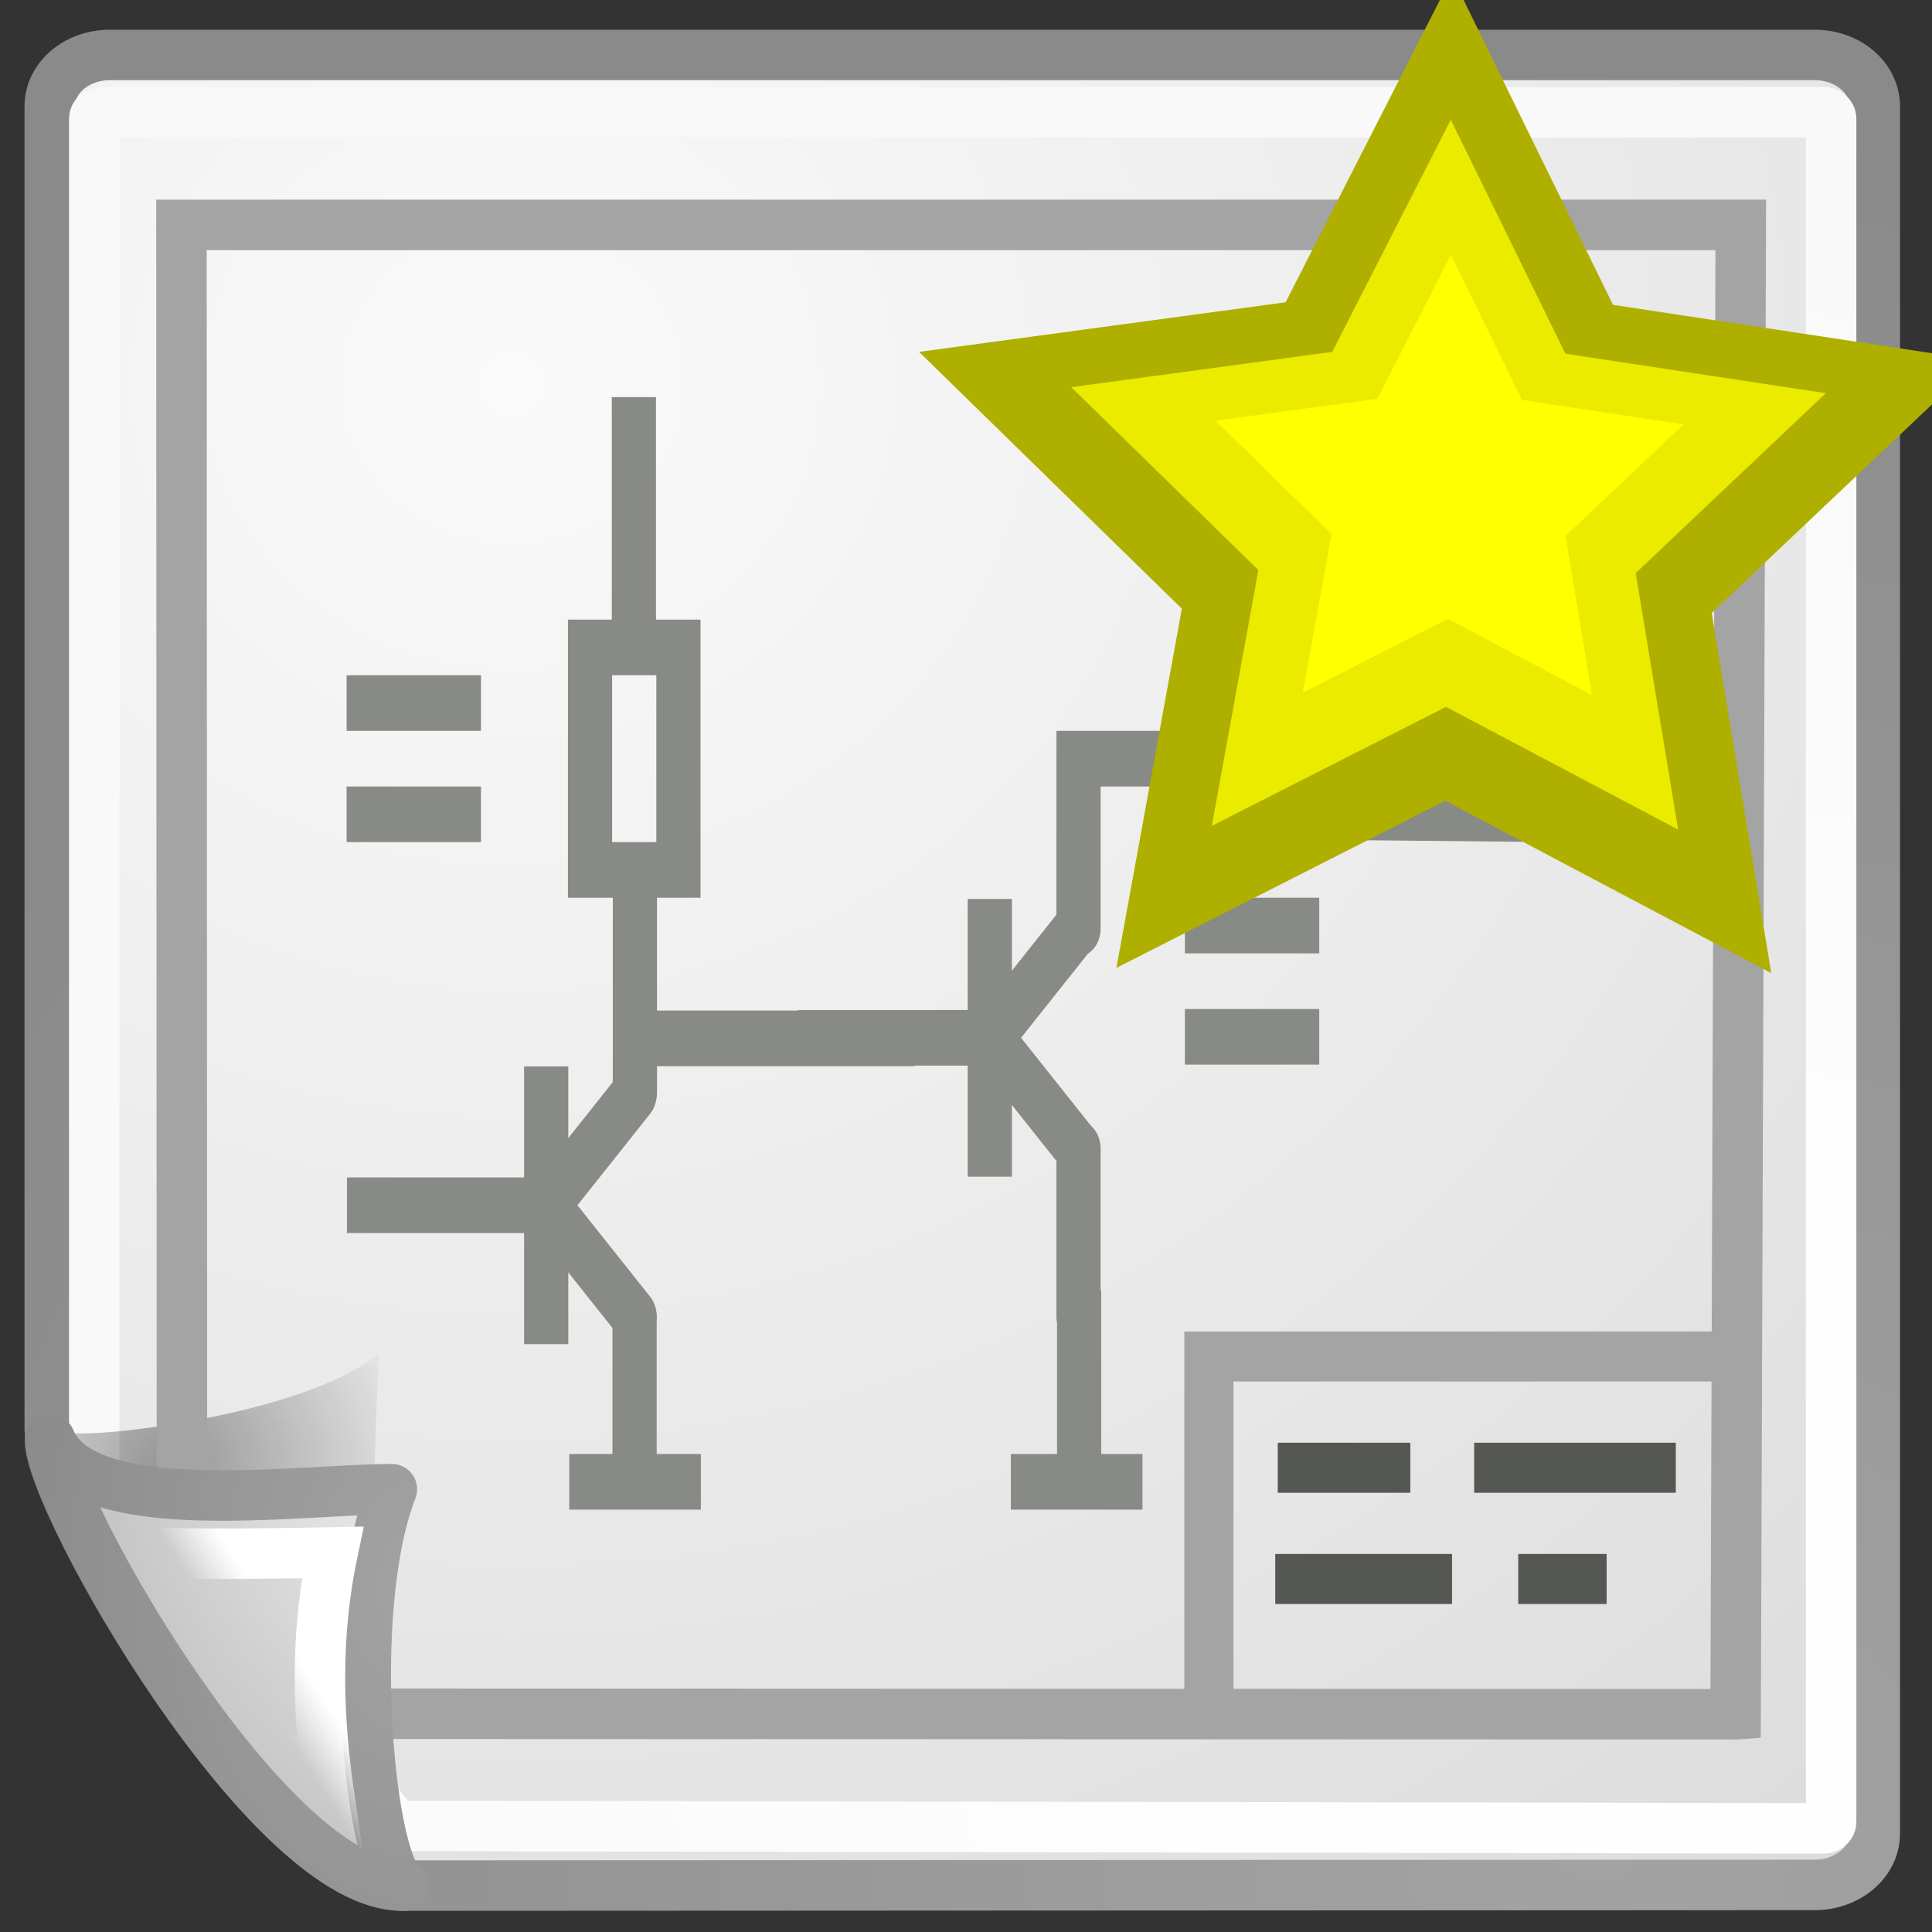 <?xml version="1.0" encoding="UTF-8" standalone="no"?>
<svg
   xmlns:dc="http://purl.org/dc/elements/1.1/"
   xmlns:cc="http://creativecommons.org/ns#"
   xmlns:rdf="http://www.w3.org/1999/02/22-rdf-syntax-ns#"
   xmlns:svg="http://www.w3.org/2000/svg"
   xmlns="http://www.w3.org/2000/svg"
   xmlns:xlink="http://www.w3.org/1999/xlink"
   xmlns:sodipodi="http://sodipodi.sourceforge.net/DTD/sodipodi-0.dtd"
   xmlns:inkscape="http://www.inkscape.org/namespaces/inkscape"
   height="48"
   width="48"
   version="1.0"
   id="svg2"
   inkscape:version="0.47 r22583"
   sodipodi:docname="new_sch.svg">
  <rect width="100%" height="100%" fill="#333333" stroke="none"/>
  <sodipodi:namedview
     pagecolor="#ffffff"
     bordercolor="#666666"
     borderopacity="1"
     objecttolerance="10"
     gridtolerance="10"
     guidetolerance="10"
     inkscape:pageopacity="0"
     inkscape:pageshadow="2"
     inkscape:window-width="1280"
     inkscape:window-height="949"
     id="namedview180"
     showgrid="false"
     inkscape:zoom="4.9166667"
     inkscape:cx="0.51304558"
     inkscape:cy="44.231815"
     inkscape:window-x="0"
     inkscape:window-y="25"
     inkscape:window-maximized="1"
     inkscape:current-layer="svg2" />
  <defs
     id="defs4">
    <linearGradient
       id="s">
      <stop
         stop-color="#fafafa"
         offset="0"
         id="stop38" />
      <stop
         stop-color="#bbb"
         offset="1"
         id="stop40" />
    </linearGradient>
    <linearGradient
       id="t">
      <stop
         stop-color="#a3a3a3"
         offset="0"
         id="stop43" />
      <stop
         stop-color="#8a8a8a"
         offset="1"
         id="stop45" />
    </linearGradient>
    <linearGradient
       id="u">
      <stop
         offset="0"
         id="stop48" />
      <stop
         stop-opacity="0"
         offset="1"
         id="stop50" />
    </linearGradient>
    <linearGradient
       id="ag"
       y2="38.07"
       gradientUnits="userSpaceOnUse"
       x2="34.17"
       gradientTransform="matrix(-0.027,-0.919,0.818,-0.03,87.769,37.99)"
       y1="36.921"
       x1="33.396">
      <stop
         stop-color="#fff"
         offset="0"
         id="stop53" />
      <stop
         stop-color="#fff"
         stop-opacity="0"
         offset="1"
         id="stop55" />
    </linearGradient>
    <radialGradient
       id="y"
       gradientUnits="userSpaceOnUse"
       cy="12.989"
       cx="37.03"
       gradientTransform="matrix(1.429,0,0,1.312,66.306,-7.788)"
       r="4.293">
      <stop
         offset="0"
         id="stop60" />
      <stop
         stop-opacity="0"
         offset="1"
         id="stop62" />
    </radialGradient>
    <radialGradient
       id="z"
       gradientUnits="userSpaceOnUse"
       cy="7.268"
       cx="8.144"
       gradientTransform="matrix(1.213,0,0,1.054,74.493,-3.258)"
       r="38.159">
      <stop
         stop-color="#fff"
         offset="0"
         id="stop65" />
      <stop
         stop-color="#f8f8f8"
         offset="1"
         id="stop67" />
    </radialGradient>
    <linearGradient
       id="ah"
       y2="39.999"
       gradientUnits="userSpaceOnUse"
       x2="25.058"
       y1="47.028"
       x1="25.058">
      <stop
         stop-opacity="0"
         offset="0"
         id="stop74" />
      <stop
         offset=".5"
         id="stop76" />
      <stop
         stop-opacity="0"
         offset="1"
         id="stop78" />
    </linearGradient>
    <radialGradient
       inkscape:collect="always"
       xlink:href="#u"
       id="radialGradient3103"
       gradientUnits="userSpaceOnUse"
       gradientTransform="matrix(2.004,0,0,1.4,27.988,-17.4)"
       cx="4.993"
       cy="43.5"
       r="2.5" />
    <radialGradient
       inkscape:collect="always"
       xlink:href="#u"
       id="radialGradient3105"
       gradientUnits="userSpaceOnUse"
       gradientTransform="matrix(2.004,0,0,1.4,-20.012,-104.4)"
       cx="4.993"
       cy="43.5"
       r="2.5" />
    <linearGradient
       inkscape:collect="always"
       xlink:href="#ah"
       id="linearGradient3107"
       gradientUnits="userSpaceOnUse"
       x1="25.058"
       y1="47.028"
       x2="25.058"
       y2="39.999" />
    <linearGradient
       inkscape:collect="always"
       xlink:href="#ag"
       id="linearGradient3124"
       gradientUnits="userSpaceOnUse"
       gradientTransform="matrix(0.028,0.987,-0.86,0.032,37.225,5.466)"
       x1="33.396"
       y1="36.921"
       x2="34.17"
       y2="38.07" />
    <radialGradient
       inkscape:collect="always"
       xlink:href="#s"
       id="radialGradient3127"
       gradientUnits="userSpaceOnUse"
       gradientTransform="matrix(-0.128,-0.011,0.01,-0.178,15.298,36.778)"
       cx="30.654"
       cy="14.937"
       r="86.708" />
    <radialGradient
       inkscape:collect="always"
       xlink:href="#t"
       id="radialGradient3129"
       gradientUnits="userSpaceOnUse"
       gradientTransform="matrix(-0.285,0,0,-0.388,19.563,40.325)"
       cx="31.863"
       cy="2.367"
       r="37.752" />
    <radialGradient
       inkscape:collect="always"
       xlink:href="#y"
       id="radialGradient3133"
       gradientUnits="userSpaceOnUse"
       gradientTransform="matrix(-1.501,0,0,-1.408,59.774,54.6)"
       cx="37.03"
       cy="12.989"
       r="4.293" />
    <radialGradient
       inkscape:collect="always"
       xlink:href="#z"
       id="radialGradient3136"
       gradientUnits="userSpaceOnUse"
       gradientTransform="matrix(-1.275,0,0,-1.131,51.173,49.737)"
       cx="8.144"
       cy="7.268"
       r="38.159" />
    <radialGradient
       inkscape:collect="always"
       xlink:href="#s"
       id="radialGradient3139"
       gradientUnits="userSpaceOnUse"
       gradientTransform="matrix(-1.249,0,0,-1.157,55.163,50.882)"
       cx="33.967"
       cy="35.737"
       r="86.708" />
    <radialGradient
       inkscape:collect="always"
       xlink:href="#t"
       id="radialGradient3141"
       gradientUnits="userSpaceOnUse"
       gradientTransform="matrix(-1.259,0,0,-1.147,50.803,50.163)"
       cx="8.824"
       cy="3.756"
       r="37.752" />
  </defs>
  <path
     id="path102"
     display="block"
     d="m 45.083,46.83 -35.08,0.017 c 0,0 -8.767,-10.603 -8.767,-11.311 l 0,-32.894 c 0,-0.707 0.666,-1.277 1.494,-1.277 l 42.354,0 c 0.828,0 1.494,0.569 1.494,1.277 l 0,42.911 c 0,0.707 -0.666,1.277 -1.494,1.277 z"
     style="color:#000000;fill:url(#radialGradient3139);stroke:url(#radialGradient3141);stroke-width:1.254;stroke-linecap:round;stroke-linejoin:round;display:block" />
  <path
     id="path104"
     display="block"
     d="M 45.299,45.426 9.857,45.364 c 0,0 -7.515,-8.719 -7.515,-8.81 l 0,-33.603 c 0,-0.09 0.088,-0.163 0.196,-0.163 l 42.76,0 c 0.109,0 0.196,0.073 0.196,0.163 l 0,42.313 c 0,0.09 -0.088,0.163 -0.196,0.163 z"
     style="color:#000000;fill:none;stroke:url(#radialGradient3136);stroke-width:1.254;stroke-linecap:round;stroke-linejoin:round;display:block" />
  <path
     id="path106"
     d="m 1.651,35.584 c 0.627,1.477 5.25,4.091 7.657,4.968 -0.146,-1.725 0.106,-6.929 0.106,-6.929 -1.774,1.508 -7.091,2.139 -7.762,1.961 z"
     style="opacity:0.357;color:#000000;fill:url(#radialGradient3133);fill-rule:evenodd" />
  <path
     style="fill:none;stroke:#a4a4a4;stroke-width:1.254px"
     id="path108"
     d="M 43.12,42.59 7.707,42.577 4.52,37.005 4.508,5.587 l 38.741,0 -0.128,37.003 z" />
  <path
     id="path110"
     display="block"
     d="m 1.241,35.766 c -0.011,1.552 5.465,11.194 8.805,11.081 -0.837,-0.256 -1.506,-6.764 -0.31,-9.848 -2.366,0 -7.665,0.806 -8.494,-1.232 z"
     style="color:#000000;fill:url(#radialGradient3127);stroke:url(#radialGradient3129);stroke-width:1.254;stroke-linejoin:round;display:block" />
  <path
     id="path112"
     d="m 2.964,38.51 c 0.627,1.329 3.577,5.004 5.231,6.225 -0.206,-1.407 -0.462,-3.635 0.068,-6.164 0,0 -4.627,0.099 -5.299,-0.061 z"
     style="color:#000000;fill:none;stroke:url(#linearGradient3124);stroke-width:1.254" />
  <g
     style="fill:none;stroke:#888a85"
     id="g114"
     transform="matrix(1.098,0,0,1.382,-12.233,-8.061)">
    <path
       id="path116"
       d="m 23.5,25.504 v 3.993"
       style="color:#000000;stroke-linecap:square" />
    <path
       id="path118"
       d="m 25.5,25.5 -2,2"
       style="color:#000000;stroke-linecap:round" />
    <path
       id="path120"
       d="m 25.5,29.5 -2,-2"
       style="color:#000000;stroke-linecap:round" />
    <path
       id="path122"
       d="M 23.337,27.5 H 19.492"
       style="color:#000000;stroke-linecap:square" />
    <path
       id="path124"
       d="m 25.5,29.522 v 2.665"
       style="color:#000000;stroke-linecap:round" />
    <path
       id="path126"
       d="M 26.5,32.472 H 24.522"
       style="color:#000000;stroke-linecap:square" />
    <path
       id="path128"
       d="M 25.507,25.461 V 21.476"
       style="color:#000000;stroke-linecap:round" />
    <path
       id="path130"
       d="m 26.492,21.472 h -2 v -4 h 2 v 4"
       style="color:#000000;stroke-linecap:square" />
    <path
       id="path132"
       d="m 25.839,24.5 h 5.5"
       style="color:#000000;stroke-linecap:square" />
    <path
       id="path134"
       d="m 25.484,13.472 v 3.865"
       style="color:#000000;stroke-linecap:square" />
    <path
       id="path136"
       d="m 19.484,20.472 h 2.04"
       style="color:#000000;stroke-linecap:square" />
    <path
       id="path138"
       d="m 19.484,18.472 h 2.04"
       style="color:#000000;stroke-linecap:square" />
    <path
       id="path140"
       d="m 33.538,22.494 v 3.993"
       style="color:#000000;stroke-linecap:square" />
    <path
       id="path142"
       d="m 35.538,22.49 -2,2"
       style="color:#000000;stroke-linecap:round" />
    <path
       id="path144"
       d="m 35.538,26.49 -2,-2"
       style="color:#000000;stroke-linecap:round" />
    <path
       id="path146"
       d="M 33.545,24.49 H 29.7"
       style="color:#000000;stroke-linecap:square" />
    <path
       id="path148"
       d="m 35.545,26.487 v 3.003"
       style="color:#000000;stroke-linecap:round" />
    <path
       id="path150"
       d="m 35.559,31.796 v -2.26"
       style="color:#000000;stroke-linecap:square" />
    <path
       id="path152"
       d="M 36.492,32.472 H 34.514"
       style="color:#000000;stroke-linecap:square" />
    <path
       id="path154"
       d="M 35.545,22.522 V 19.484"
       style="color:#000000;stroke-linecap:round" />
    <path
       id="path156"
       d="M 42.468,19.472 H 35.546"
       style="color:#000000;stroke-linecap:square" />
    <path
       id="path158"
       d="m 38.452,24.472 h 2.04"
       style="color:#000000;stroke-linecap:square" />
    <path
       id="path160"
       d="m 38.452,22.472 h 2.04"
       style="color:#000000;stroke-linecap:square" />
    <path
       style="stroke-width:1px"
       id="path162"
       d="m 42.492,18.504 3.954,-0.023 1.046,1.023 -1.036,0.969 -3.964,-0.031 v -1.938 z" />
  </g>
  <g
     id="g3083"
     transform="matrix(1,0,0,1.018,0.006,0.188)">
    <path
       d="m 30.029,41.235 0,-8.314 13.452,0"
       id="path164"
       style="fill:none;stroke:#a4a4a4;stroke-width:1.221px" />
    <path
       d="m 31.739,35.636 3.294,0"
       id="path166"
       style="fill:none;stroke:#555753;stroke-width:1.221px" />
    <path
       d="m 36.619,35.636 5.01,0"
       id="path168"
       style="fill:none;stroke:#555753;stroke-width:1.221px" />
    <path
       d="m 31.677,38.351 4.392,0"
       id="path170"
       style="fill:none;stroke:#555753;stroke-width:1.221px" />
    <path
       d="m 37.714,38.351 2.196,0"
       id="path172"
       style="fill:none;stroke:#555753;stroke-width:1.221px" />
  </g>
  <g
     transform="matrix(3.72,0,0,3.67,-7.121,23.294)"
     id="g78">
    <path
       style="fill:#afaf00"
       d="M 12,5.5 9.483,4.151 6.944,5.459 7.449,2.648 5.42,0.638 8.25,0.25 9.535,-2.301 10.778,0.27 13.601,0.704 11.54,2.681 z"
       transform="matrix(0.865,0,0,0.865,3.364,-4.517)"
       id="path80" />
    <path
       style="fill:#ebeb00"
       d="M 12,5.5 9.483,4.151 6.944,5.459 7.449,2.648 5.42,0.638 8.25,0.25 9.535,-2.301 10.778,0.27 13.601,0.704 11.54,2.681 z"
       transform="matrix(0.616,0,0,0.616,5.73,-4.119)"
       id="path82" />
    <path
       style="fill:#ffff00"
       d="M 12,5.5 9.483,4.151 6.944,5.459 7.449,2.648 5.42,0.638 8.25,0.25 9.535,-2.301 10.778,0.27 13.601,0.704 11.54,2.681 z"
       transform="matrix(0.382,0,0,0.382,7.962,-3.743)"
       id="path84" />
  </g>
</svg>

